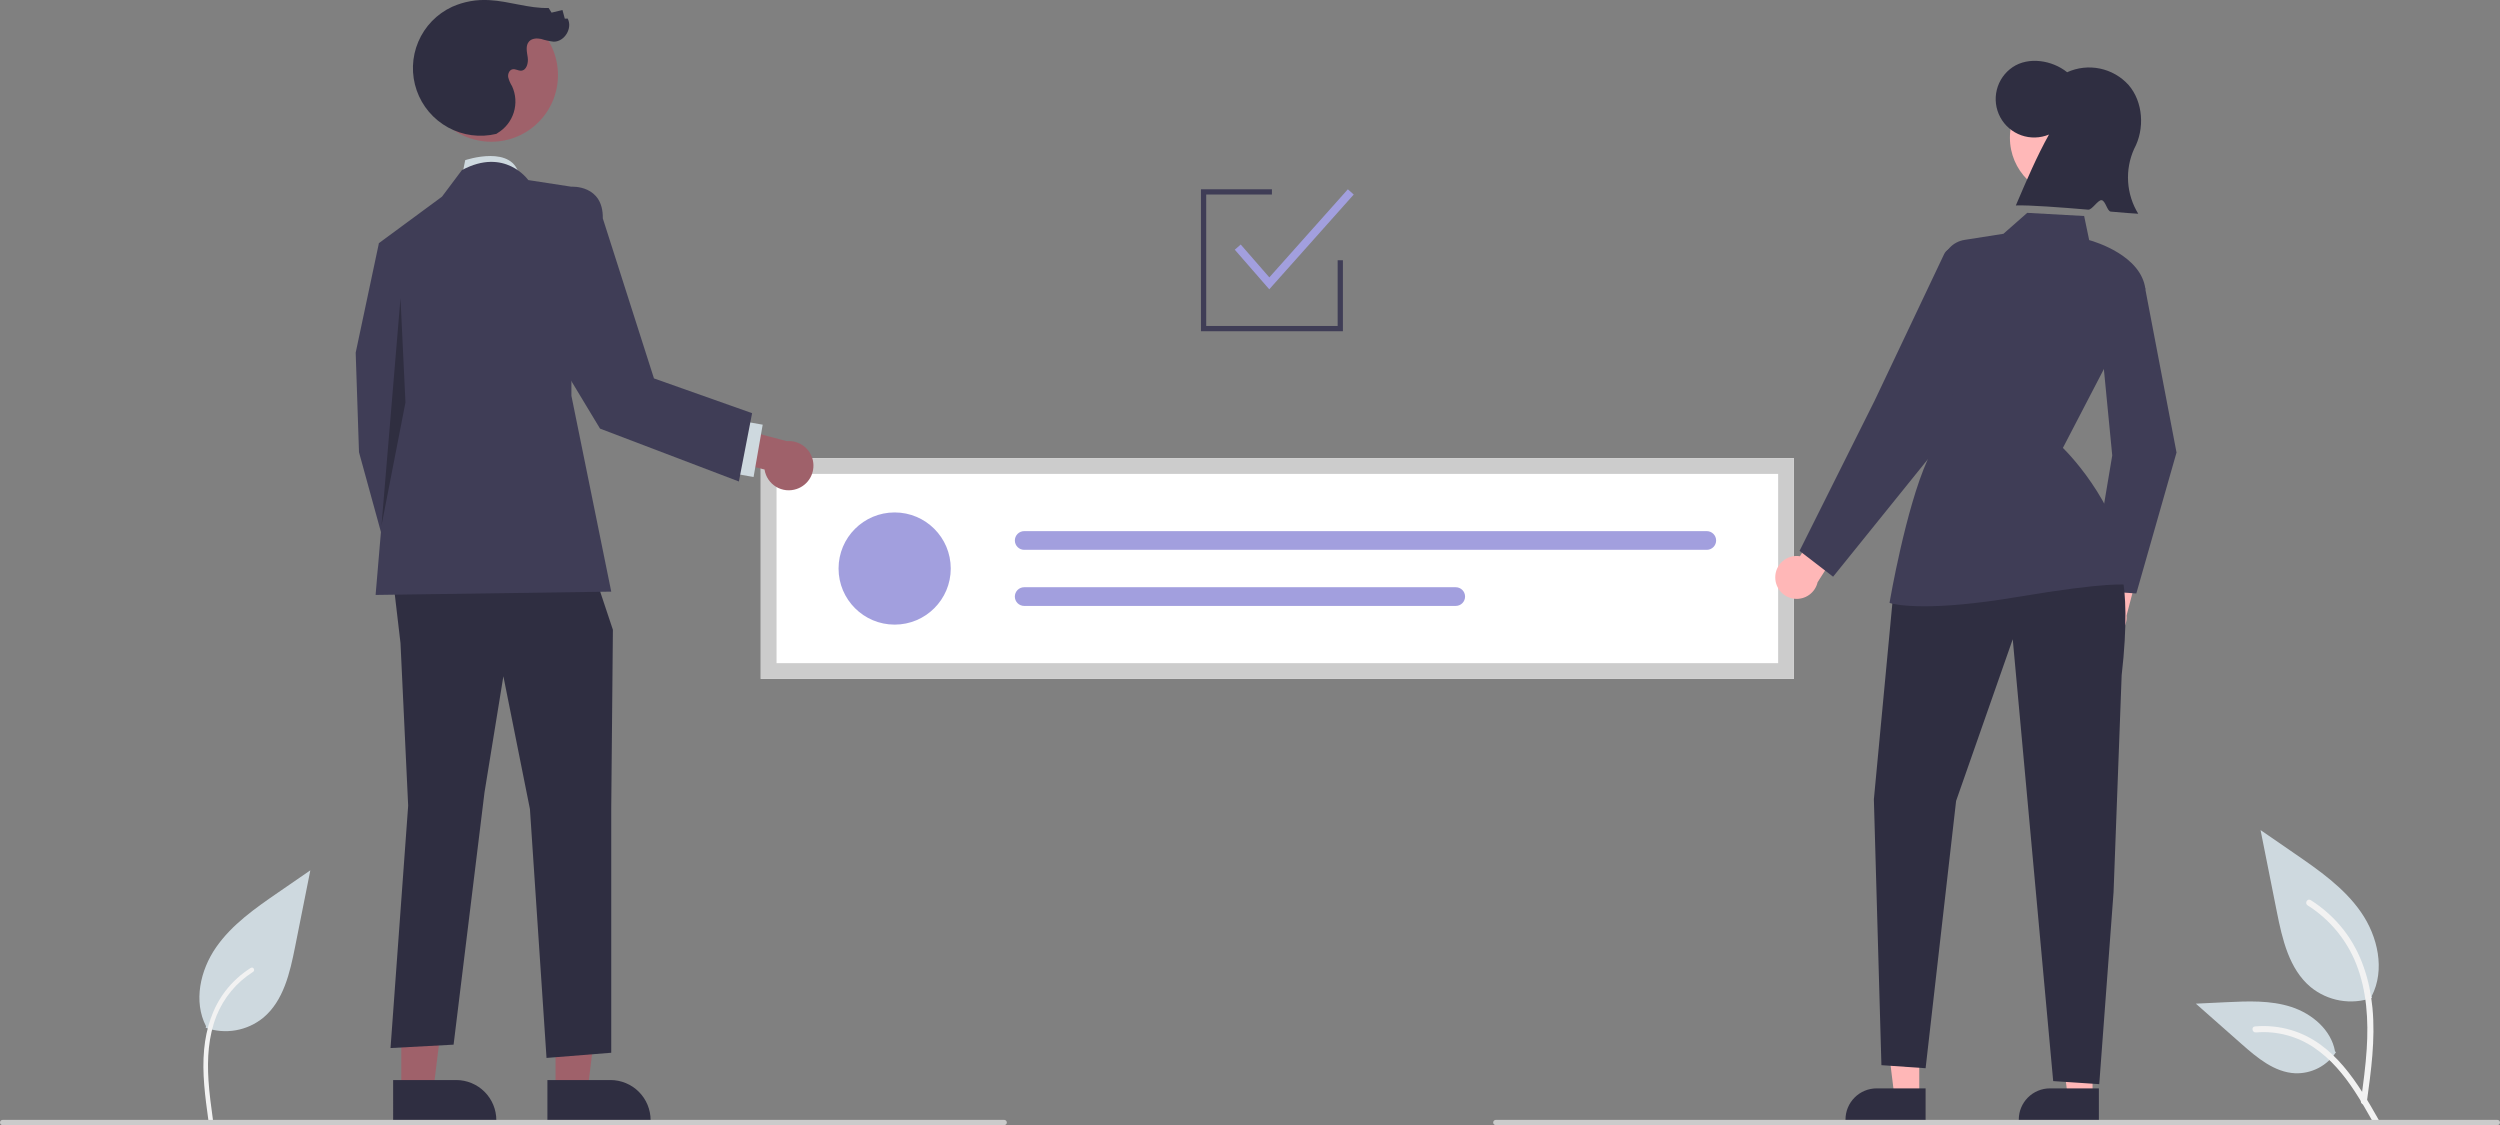 <?xml version="1.0" encoding="UTF-8"?> <svg xmlns="http://www.w3.org/2000/svg" width="951" height="428" viewBox="0 0 951 428" fill="none"><rect x="0" y="0" width="951" height="428" fill="#808080" stroke="none"/><g clip-path="url(#clip0_105_70)"><path d="M78.247 390.969C81.93 392.263 85.883 392.587 89.727 391.91C93.571 391.233 97.176 389.577 100.194 387.103C107.881 380.651 110.294 370.022 112.252 360.179L118.052 331.067L105.909 339.429C97.177 345.442 88.248 351.648 82.201 360.358C76.153 369.068 73.514 380.958 78.372 390.382" fill="#CED9DF"></path><path d="M79.285 426.215C78.056 417.262 76.793 408.195 77.654 399.146C78.421 391.11 80.871 383.261 85.864 376.825C88.513 373.415 91.737 370.493 95.391 368.192C96.344 367.592 97.219 369.101 96.272 369.699C89.95 373.694 85.061 379.593 82.308 386.546C79.269 394.278 78.781 402.707 79.308 410.92C79.626 415.887 80.296 420.82 80.974 425.75C81.028 425.973 80.995 426.208 80.882 426.408C80.768 426.607 80.583 426.756 80.364 426.824C80.14 426.884 79.902 426.854 79.701 426.739C79.5 426.625 79.352 426.436 79.29 426.214L79.285 426.215Z" fill="#F2F2F2"></path><path d="M902.324 379.577C898.401 380.956 894.188 381.302 890.093 380.581C885.998 379.859 882.157 378.095 878.941 375.459C870.751 368.584 868.183 357.263 866.094 346.777L859.915 315.76L872.852 324.669C882.157 331.075 891.671 337.687 898.113 346.966C904.554 356.246 907.365 368.913 902.19 378.954" fill="#CED9DF"></path><path d="M900.326 419.288C901.955 407.424 903.63 395.407 902.485 383.416C901.47 372.767 898.221 362.368 891.607 353.837C888.096 349.318 883.823 345.447 878.982 342.397C877.72 341.6 876.558 343.6 877.815 344.394C886.192 349.688 892.671 357.505 896.319 366.719C900.348 376.965 900.995 388.135 900.301 399.019C899.881 405.602 898.99 412.141 898.095 418.672C898.024 418.967 898.068 419.279 898.218 419.543C898.368 419.807 898.613 420.004 898.903 420.094C899.199 420.174 899.514 420.134 899.78 419.983C900.046 419.831 900.242 419.581 900.325 419.286L900.326 419.288Z" fill="#F2F2F2"></path><path d="M888.605 400.252C886.923 402.809 884.61 404.891 881.89 406.295C879.169 407.7 876.133 408.38 873.074 408.27C865.209 407.897 858.656 402.41 852.757 397.2L835.305 381.791L846.854 381.238C855.161 380.84 863.681 380.467 871.593 383.032C879.504 385.596 886.8 391.758 888.247 399.947" fill="#CED9DF"></path><path d="M904.929 426.108C897.089 412.236 887.997 396.82 871.748 391.892C867.231 390.527 862.494 390.038 857.793 390.451C856.311 390.579 856.681 392.863 858.16 392.736C866.04 392.081 873.906 394.162 880.432 398.628C886.711 402.902 891.601 408.845 895.739 415.147C898.274 419.007 900.545 423.031 902.816 427.05C903.541 428.334 905.663 427.407 904.929 426.108Z" fill="#F2F2F2"></path><path d="M682.402 258.268H289.402V174.268H682.402V258.268Z" fill="white"></path><path d="M340.326 237.606C352.111 237.606 361.664 228.053 361.664 216.268C361.664 204.483 352.111 194.929 340.326 194.929C328.541 194.929 318.987 204.483 318.987 216.268C318.987 228.053 328.541 237.606 340.326 237.606Z" fill="#A29FDE"></path><path d="M389.607 202.042C388.664 202.042 387.76 202.417 387.093 203.084C386.426 203.751 386.051 204.655 386.051 205.599C386.051 206.542 386.426 207.446 387.093 208.113C387.76 208.78 388.664 209.155 389.607 209.155H649.267C650.209 209.153 651.111 208.777 651.776 208.11C652.441 207.444 652.815 206.54 652.815 205.599C652.815 204.657 652.441 203.753 651.776 203.087C651.111 202.42 650.209 202.044 649.267 202.042H389.607Z" fill="#A29FDE"></path><path d="M389.607 223.381C388.664 223.379 387.759 223.751 387.091 224.417C386.422 225.082 386.046 225.986 386.044 226.929C386.042 227.873 386.414 228.778 387.08 229.446C387.745 230.115 388.649 230.491 389.592 230.493H553.752C554.219 230.494 554.682 230.403 555.115 230.224C555.547 230.046 555.94 229.784 556.27 229.454C556.601 229.123 556.864 228.731 557.043 228.299C557.222 227.867 557.314 227.404 557.314 226.937C557.314 226.469 557.222 226.006 557.043 225.575C556.864 225.143 556.601 224.75 556.27 224.42C555.94 224.09 555.547 223.828 555.115 223.65C554.682 223.471 554.219 223.38 553.752 223.381H389.607Z" fill="#A29FDE"></path><path d="M682.402 258.268H289.402V174.268H682.402V258.268ZM295.402 252.268H676.402V180.268H295.402V252.268Z" fill="#CCCCCC"></path><path d="M793.073 237.403C792.692 236.279 792.561 235.086 792.691 233.907C792.82 232.728 793.206 231.592 793.822 230.578C794.439 229.564 795.27 228.698 796.257 228.04C797.244 227.383 798.363 226.949 799.536 226.771L803.984 208.771L815.582 208.806L808.943 234.138C809.112 236.127 808.545 238.11 807.35 239.71C806.155 241.31 804.415 242.416 802.459 242.819C800.502 243.221 798.467 242.892 796.737 241.894C795.007 240.896 793.704 239.298 793.073 237.403Z" fill="#FFB7B7"></path><path d="M812.655 225.754L794.892 224.523L803.495 173.256L798.02 116.805L815.976 109.442L827.95 172.132L827.918 172.246L812.655 225.754Z" fill="#3F3D56"></path><path d="M675.308 219.746C675.287 218.56 675.527 217.383 676.01 216.3C676.493 215.217 677.208 214.252 678.104 213.475C679 212.698 680.056 212.127 681.196 211.801C682.337 211.476 683.535 211.405 684.706 211.593L694.436 195.809L705.47 199.382L691.417 221.479C690.971 223.426 689.826 225.141 688.199 226.3C686.573 227.459 684.578 227.981 682.592 227.768C680.607 227.554 678.768 226.619 677.426 225.141C676.083 223.662 675.33 221.743 675.308 219.746Z" fill="#FFB7B7"></path><path d="M730.086 417.104H720.637L716.142 380.657L730.088 380.658L730.086 417.104Z" fill="#FFB7B7"></path><path d="M732.496 426.263L702.028 426.262V425.877C702.028 422.732 703.278 419.716 705.502 417.492C707.726 415.268 710.742 414.018 713.887 414.018L732.496 414.019L732.496 426.263Z" fill="#2F2E41"></path><path d="M796.006 417.104H786.557L782.062 380.657L796.008 380.658L796.006 417.104Z" fill="#FFB7B7"></path><path d="M798.416 426.263L767.948 426.262V425.877C767.948 422.732 769.198 419.716 771.422 417.492C773.646 415.268 776.662 414.018 779.807 414.018L798.416 414.019L798.416 426.263Z" fill="#2F2E41"></path><path d="M787.02 74.853C799.418 74.853 809.469 64.803 809.469 52.405C809.469 40.007 799.418 29.957 787.02 29.957C774.622 29.957 764.572 40.007 764.572 52.405C764.572 64.803 774.622 74.853 787.02 74.853Z" fill="#FFB8B8"></path><path d="M779.438 51.174C776.084 52.577 772.328 52.681 768.901 51.466C765.474 50.25 762.623 47.803 760.902 44.6C759.181 41.397 758.715 37.668 759.593 34.14C760.472 30.612 762.632 27.537 765.654 25.515C771.629 21.516 780.552 22.84 786.344 27.477C790.249 25.701 794.618 25.213 798.819 26.085C803.02 26.957 806.834 29.142 809.71 32.326C815.301 38.794 815.913 49.062 811.838 56.602C810.056 60.533 809.265 64.841 809.535 69.149C809.805 73.456 811.127 77.632 813.386 81.31C811.632 81.238 807.773 80.913 802.945 80.497C801.548 80.376 800.943 76.272 799.411 76.14C798.06 76.024 795.793 79.88 794.377 79.761C783.89 78.875 772.15 77.974 766.83 78.15C770.839 68.765 774.848 59.38 779.438 51.174Z" fill="#2F2E41"></path><path d="M804.236 210.55C804.236 210.55 811.531 218.071 807.077 256.912L803.999 339.386L798.554 412.413L781.034 411.248L765.645 243.167L744.101 304.672L732.5 406.355L715.691 405.19L712.821 304.073L720.189 225.926L804.236 210.55Z" fill="#2F2E41"></path><path d="M732.028 230.631C723.064 230.631 719.454 229.554 719.19 229.471L718.774 229.34L718.847 228.91C718.907 228.557 724.929 193.446 733.192 175.012L739.003 100.257C739.169 98.036 740.083 95.937 741.595 94.301C743.107 92.666 745.129 91.591 747.33 91.251L762.11 88.931L771.151 80.97L792.809 82.168L794.719 91.329C797.309 92.054 814.403 97.292 816.095 109.837L816.116 109.995L816.043 110.135L784.727 170.379C787.373 172.991 808.287 194.475 809.707 221.94L809.741 222.601L809.096 222.453C809.036 222.441 802.343 221.169 767.149 227.119C750.872 229.87 739.56 230.631 732.028 230.631Z" fill="#3F3D56"></path><path d="M697.311 219.382L684.546 209.552L713.036 152.551L739.534 96.685C739.905 95.904 740.505 95.255 741.254 94.826C742.004 94.396 742.867 94.206 743.728 94.281C744.588 94.356 745.406 94.692 746.069 95.245C746.733 95.798 747.212 96.541 747.442 97.374L754 121.168L733.49 174.53L697.311 219.382Z" fill="#3F3D56"></path><path d="M950 428H569C568.735 428 568.48 427.895 568.293 427.707C568.105 427.52 568 427.265 568 427C568 426.735 568.105 426.48 568.293 426.293C568.48 426.105 568.735 426 569 426H950C950.265 426 950.52 426.105 950.707 426.293C950.895 426.48 951 426.735 951 427C951 427.265 950.895 427.52 950.707 427.707C950.52 427.895 950.265 428 950 428Z" fill="#CBCBCB"></path><path d="M510.842 126H456.842V72H483.842V74H458.842V124H508.842V99H510.842V126Z" fill="#3F3D56"></path><path d="M482.829 110.048L469.711 94.985L471.973 93.015L482.855 105.51L512.722 72.002L514.961 73.998L482.829 110.048Z" fill="#A29FDE"></path><path d="M175.703 67.24L176.965 60.927C176.965 60.927 195.535 54.614 197.613 67.24H175.703Z" fill="#CED9DF"></path><path d="M211.342 414.822H223.516L229.308 367.864H211.34L211.342 414.822Z" fill="#9F616A"></path><path d="M208.236 410.847L232.212 410.846H232.213C236.265 410.847 240.151 412.456 243.017 415.322C245.882 418.187 247.492 422.073 247.492 426.125V426.622L208.237 426.623L208.236 410.847Z" fill="#2F2E41"></path><path d="M152.654 414.822H164.828L170.62 367.864H152.652L152.654 414.822Z" fill="#9F616A"></path><path d="M149.548 410.847L173.524 410.846H173.525C177.577 410.847 181.463 412.456 184.329 415.322C187.194 418.187 188.804 422.073 188.804 426.125V426.622L149.549 426.623L149.548 410.847Z" fill="#2F2E41"></path><path d="M158.027 93.753L144.139 92.49L135.302 134.153L136.564 172.029L150.452 222.53L169.39 211.167L159.29 159.404L158.027 93.753Z" fill="#3F3D56"></path><path d="M149.237 218.111L152.346 244.624L155.265 306.488L148.558 398.676L172.546 397.389L184.303 301.437L191.484 257.249L201.584 307.75L207.897 402.439L232.516 400.466V307.417L233.147 239.574L224.31 213.061L149.237 218.111Z" fill="#2F2E41"></path><path d="M200.953 68.502C200.953 68.502 192.115 55.877 175.703 64.715L168.127 74.815L144.139 92.49L149.19 151.829L142.877 226.317L232.516 225.055L217.366 150.566V71.027L200.953 68.502Z" fill="#3F3D56"></path><path opacity="0.25" d="M152.346 113.446L145.107 200.001L154.24 153.091L152.346 113.446Z" fill="black"></path><path d="M303.028 186.017C301.739 186.455 300.37 186.605 299.017 186.457C297.663 186.308 296.359 185.865 295.196 185.158C294.033 184.451 293.039 183.497 292.284 182.364C291.529 181.232 291.032 179.947 290.827 178.601L270.17 173.496L270.211 160.186L299.281 167.805C301.565 167.611 303.84 168.261 305.677 169.633C307.513 171.005 308.782 173.002 309.244 175.247C309.706 177.492 309.328 179.828 308.182 181.813C307.037 183.798 305.203 185.294 303.028 186.017Z" fill="#9F616A"></path><path d="M281.427 160.027L277.953 179.926L286.659 181.446L290.133 161.547L281.427 160.027Z" fill="#CED9DF"></path><path d="M186.903 53.919C200.905 53.919 212.255 42.568 212.255 28.567C212.255 14.565 200.905 3.214 186.903 3.214C172.901 3.214 161.55 14.565 161.55 28.567C161.55 42.568 172.901 53.919 186.903 53.919Z" fill="#9F616A"></path><path d="M188.797 50.931C182.594 52.42 176.059 51.551 170.462 48.492C164.864 45.433 160.603 40.403 158.506 34.379C156.409 28.355 156.626 21.766 159.114 15.892C161.602 10.019 166.185 5.28 171.972 2.596C176.428 0.607 181.301 -0.268 186.171 0.048C193.753 0.446 201.122 3.249 208.712 3.042L209.812 4.81L213.958 3.805L214.847 7.097L215.939 7.059C217.895 10.694 214.748 15.899 210.62 15.855C208.996 15.668 207.396 15.319 205.842 14.814C204.244 14.471 202.362 14.557 201.26 15.764C199.827 17.332 200.451 19.78 200.75 21.883C201.048 23.986 200.302 26.819 198.179 26.887C197.095 26.923 196.063 26.145 194.998 26.349C193.757 26.587 193.129 28.086 193.31 29.337C193.618 30.564 194.119 31.735 194.795 32.804C196.231 35.934 196.459 39.484 195.436 42.772C194.414 46.06 192.213 48.854 189.256 50.618" fill="#2F2E41"></path><path d="M211.34 75.906L217.366 71.027C217.366 71.027 229.527 70.182 229.308 83.075L248.768 143.946L286.099 157.171L281.069 183.161L228.25 163.04L201.421 118.571L211.34 75.906Z" fill="#3F3D56"></path><path d="M382 428H1C0.735 428 0.48 427.895 0.293 427.707C0.105 427.52 0 427.265 0 427C0 426.735 0.105 426.48 0.293 426.293C0.48 426.105 0.735 426 1 426H382C382.265 426 382.52 426.105 382.707 426.293C382.895 426.48 383 426.735 383 427C383 427.265 382.895 427.52 382.707 427.707C382.52 427.895 382.265 428 382 428Z" fill="#CBCBCB"></path></g><defs><clipPath id="clip0_105_70"><rect width="951" height="428" fill="white"></rect></clipPath></defs></svg> 